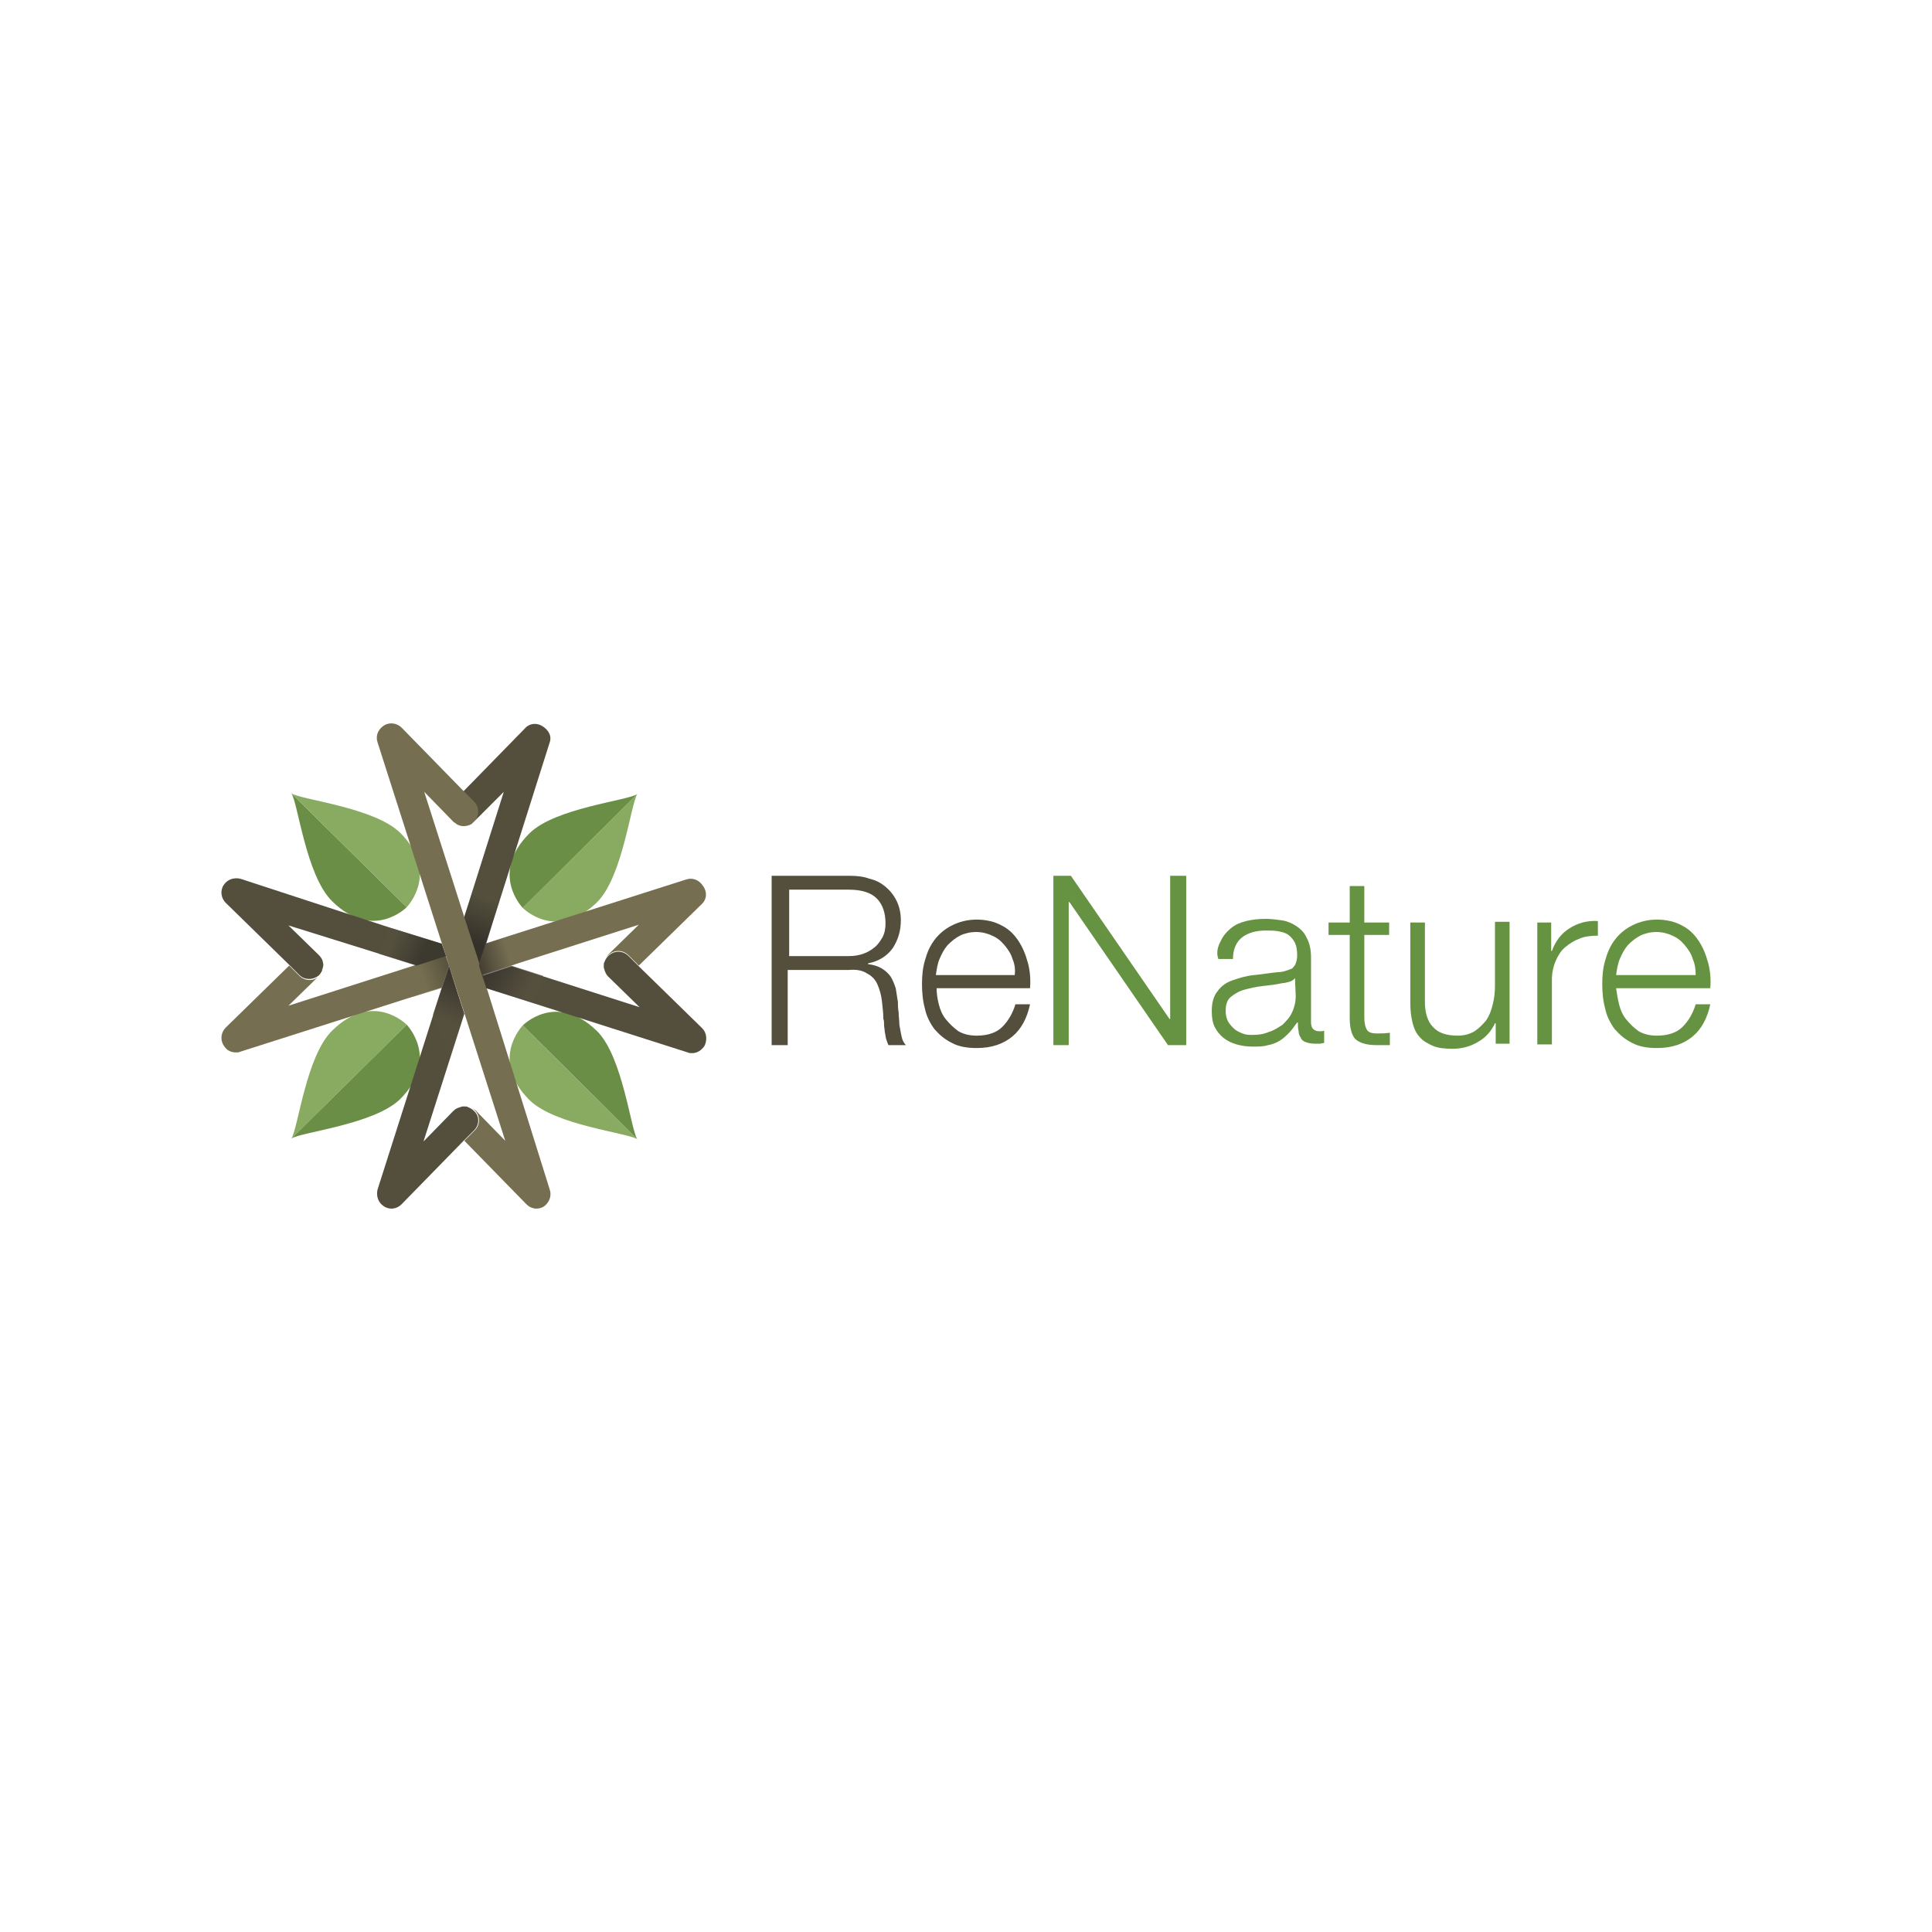 <?xml version="1.0" encoding="utf-8"?>
<!-- Generator: Adobe Illustrator 16.0.3, SVG Export Plug-In . SVG Version: 6.00 Build 0)  -->
<!DOCTYPE svg PUBLIC "-//W3C//DTD SVG 1.1//EN" "http://www.w3.org/Graphics/SVG/1.1/DTD/svg11.dtd">
<svg version="1.1" id="Layer_1" xmlns="http://www.w3.org/2000/svg" xmlns:xlink="http://www.w3.org/1999/xlink" x="0px" y="0px"
	 width="406px" height="406px" viewBox="-2 -152 406 406" enable-background="new -2 -152 406 406" xml:space="preserve">
<g>
	<g>
		<path fill="#544F3D" d="M176.571,32.044c1.534,0,2.914,0.153,4.141,0.614c1.38,0.307,2.454,0.92,3.375,1.687
			s1.687,1.687,2.301,2.914c0.613,1.227,0.92,2.608,0.92,4.142c0,2.301-0.614,4.141-1.688,5.829
			c-1.227,1.687-2.914,2.761-5.215,3.221v0.153c1.227,0.153,2.147,0.46,2.914,0.92c0.767,0.46,1.38,1.073,1.841,1.688
			c0.46,0.766,0.767,1.533,1.074,2.453c0.153,0.921,0.307,1.842,0.46,2.914c0,0.614,0,1.381,0.153,2.148
			c0,0.92,0.153,1.688,0.153,2.607c0.154,0.92,0.307,1.688,0.46,2.453c0.153,0.768,0.46,1.381,0.92,1.842H184.7
			c-0.153-0.307-0.307-0.768-0.46-1.228s-0.153-0.921-0.307-1.534c0-0.46-0.153-1.073-0.153-1.533c0-0.461,0-0.92-0.153-1.228
			c0-1.228-0.154-2.454-0.307-3.835c-0.153-1.227-0.46-2.301-0.92-3.374c-0.46-1.073-1.228-1.841-2.147-2.301
			c-0.92-0.613-2.147-0.92-3.835-0.767h-12.884V67.63h-3.375V32.044H176.571z M176.417,48.917c1.074,0,1.994-0.153,2.915-0.46
			s1.687-0.767,2.454-1.38c0.767-0.614,1.227-1.38,1.687-2.147c0.46-0.92,0.614-1.841,0.614-2.915c0-2.147-0.614-3.988-1.841-5.215
			s-3.221-1.841-5.829-1.841H163.84v13.958H176.417z"/>
		<path fill="#544F3D" d="M195.283,59.04c0.307,1.227,0.767,2.301,1.534,3.221c0.767,0.92,1.534,1.688,2.607,2.455
			c1.074,0.613,2.301,0.92,3.835,0.92c2.301,0,4.141-0.613,5.368-1.841s2.147-2.761,2.761-4.755h3.068
			c-0.614,2.914-1.842,5.215-3.682,6.748c-1.841,1.535-4.295,2.455-7.516,2.455c-1.994,0-3.835-0.307-5.215-1.074
			c-1.534-0.767-2.607-1.688-3.681-2.914c-0.92-1.227-1.688-2.761-1.994-4.295c-0.46-1.688-0.614-3.374-0.614-5.215
			c0-1.688,0.154-3.375,0.614-4.908c0.46-1.687,1.074-3.068,1.994-4.295c0.92-1.227,2.147-2.301,3.681-3.067
			c1.534-0.767,3.221-1.227,5.215-1.227s3.834,0.46,5.215,1.227c1.533,0.767,2.607,1.84,3.527,3.221
			c0.92,1.38,1.534,2.914,1.994,4.601c0.461,1.688,0.613,3.528,0.461,5.368h-19.634C194.823,56.739,194.977,57.813,195.283,59.04z
			 M210.775,49.53c-0.307-1.074-0.92-1.994-1.688-2.915c-0.768-0.92-1.533-1.534-2.607-1.994c-0.92-0.46-2.147-0.767-3.375-0.767
			c-1.227,0-2.454,0.307-3.374,0.767c-0.92,0.46-1.84,1.227-2.607,1.994c-0.767,0.92-1.227,1.841-1.687,2.915
			c-0.46,1.074-0.614,2.301-0.767,3.375h16.565C211.389,51.678,211.235,50.604,210.775,49.53z"/>
		<path fill="#659342" d="M223.046,32.044l20.706,30.063h0.154V32.044h3.374V67.63h-3.835l-20.706-30.063h-0.153V67.63h-3.221
			V32.044H223.046z"/>
		<path fill="#659342" d="M254.489,45.849c0.46-1.074,1.228-1.994,2.147-2.761c0.92-0.767,1.994-1.227,3.221-1.534
			c1.228-0.307,2.607-0.46,4.142-0.46c1.073,0,2.301,0.153,3.374,0.307c1.074,0.153,2.148,0.613,3.068,1.227s1.688,1.38,2.147,2.454
			c0.613,1.074,0.92,2.454,0.92,4.141v13.651c0,1.228,0.614,1.842,1.841,1.842c0.307,0,0.767,0,0.92-0.154v2.607
			c-0.307,0-0.613,0.154-0.92,0.154s-0.613,0-1.074,0c-0.767,0-1.38-0.154-1.84-0.307c-0.461-0.154-0.92-0.461-1.074-0.921
			c-0.307-0.46-0.46-0.921-0.46-1.38c-0.153-0.614-0.153-1.228-0.153-1.842h-0.153c-0.614,0.768-1.073,1.534-1.688,2.148
			c-0.613,0.613-1.228,1.227-1.993,1.687c-0.768,0.46-1.535,0.767-2.455,0.921c-0.92,0.307-1.994,0.307-3.221,0.307
			s-2.301-0.154-3.375-0.461c-1.073-0.307-1.994-0.767-2.76-1.38c-0.768-0.614-1.381-1.38-1.842-2.301
			c-0.459-0.921-0.613-1.994-0.613-3.374c0-1.842,0.461-3.222,1.228-4.143c0.767-1.072,1.841-1.84,3.221-2.301
			c1.381-0.459,2.761-0.92,4.448-1.072c1.688-0.154,3.375-0.461,5.062-0.614c0.614,0,1.228-0.153,1.688-0.307
			s0.921-0.307,1.228-0.46c0.307-0.307,0.613-0.614,0.767-1.074c0.153-0.46,0.307-0.92,0.307-1.688c0-1.074-0.153-1.994-0.46-2.607
			c-0.307-0.614-0.768-1.227-1.381-1.688c-0.613-0.46-1.381-0.613-2.147-0.767s-1.687-0.153-2.607-0.153
			c-1.993,0-3.681,0.46-4.908,1.38s-1.994,2.454-1.994,4.602h-3.067C253.569,48.303,253.876,46.923,254.489,45.849z M270.135,53.519
			c-0.154,0.307-0.613,0.613-1.074,0.767c-0.613,0.153-1.073,0.307-1.533,0.307c-1.381,0.307-2.762,0.46-4.142,0.614
			c-1.38,0.152-2.761,0.459-3.835,0.766c-1.227,0.307-2.146,0.921-2.914,1.535c-0.767,0.613-1.074,1.687-1.074,2.914
			c0,0.767,0.154,1.533,0.461,2.146s0.767,1.074,1.227,1.534c0.461,0.46,1.074,0.767,1.841,1.073s1.38,0.307,2.147,0.307
			c1.227,0,2.301-0.152,3.375-0.613c1.073-0.307,1.994-0.92,2.914-1.533c0.767-0.768,1.533-1.534,1.994-2.607
			c0.459-0.921,0.767-2.148,0.767-3.375L270.135,53.519L270.135,53.519z"/>
		<path fill="#659342" d="M289.921,41.861v2.607h-5.215v17.333c0,1.073,0.153,1.841,0.46,2.454s0.92,0.92,2.147,0.92
			c0.921,0,1.841,0,2.761-0.152v2.607c-0.46,0-0.92,0-1.381,0c-0.459,0-0.92,0-1.38,0c-2.147,0-3.528-0.461-4.448-1.228
			c-0.767-0.767-1.227-2.301-1.227-4.448V44.468h-4.448v-2.607h4.448v-7.669h3.067v7.669H289.921z"/>
		<path fill="#659342" d="M312.314,67.63v-4.602h-0.152c-0.768,1.688-1.994,3.067-3.682,3.988c-1.533,0.92-3.375,1.38-5.215,1.38
			c-1.688,0-3.068-0.153-4.142-0.614c-1.073-0.459-2.147-1.073-2.761-1.84c-0.768-0.768-1.227-1.841-1.534-3.068
			c-0.307-1.227-0.46-2.607-0.46-4.141V41.861h3.068v16.718c0,2.301,0.613,4.143,1.687,5.216c1.073,1.228,2.761,1.841,5.215,1.841
			c1.381,0,2.454-0.307,3.528-0.92c0.92-0.614,1.688-1.381,2.453-2.301c0.614-0.921,1.074-1.994,1.381-3.375
			c0.307-1.227,0.461-2.454,0.461-3.834V41.708h3.067v25.616h-2.915V67.63z"/>
		<path fill="#659342" d="M323.973,41.861v5.982h0.152c0.768-2.147,1.994-3.681,3.682-4.755s3.682-1.687,5.982-1.534v3.068
			c-1.381,0-2.762,0.153-3.835,0.613c-1.228,0.46-2.147,1.074-3.067,1.841c-0.92,0.767-1.534,1.84-1.994,2.914
			c-0.461,1.074-0.768,2.454-0.768,3.835v13.65h-3.067V41.861H323.973z"/>
		<path fill="#659342" d="M338.236,59.04c0.307,1.227,0.768,2.301,1.534,3.221s1.534,1.688,2.607,2.455
			c1.073,0.613,2.301,0.92,3.835,0.92c2.301,0,4.141-0.613,5.368-1.841s2.147-2.761,2.761-4.755h3.068
			c-0.613,2.914-1.841,5.215-3.682,6.748c-1.841,1.535-4.295,2.455-7.516,2.455c-1.994,0-3.835-0.307-5.215-1.074
			c-1.534-0.767-2.607-1.688-3.682-2.914c-0.92-1.227-1.688-2.761-1.994-4.295c-0.46-1.688-0.613-3.374-0.613-5.215
			c0-1.688,0.153-3.375,0.613-4.908c0.461-1.687,1.074-3.068,1.994-4.295s2.147-2.301,3.682-3.067
			c1.533-0.767,3.221-1.227,5.215-1.227s3.834,0.46,5.215,1.227c1.533,0.767,2.607,1.84,3.527,3.221
			c0.921,1.38,1.534,2.914,1.994,4.601c0.461,1.688,0.613,3.528,0.461,5.368h-19.787C337.777,56.739,337.93,57.813,338.236,59.04z
			 M353.729,49.53c-0.307-1.074-0.92-1.994-1.688-2.915c-0.767-0.92-1.533-1.534-2.607-1.994c-0.92-0.46-2.146-0.767-3.374-0.767
			s-2.454,0.307-3.374,0.767c-0.921,0.46-1.842,1.227-2.607,1.994c-0.768,0.92-1.229,1.841-1.688,2.915
			c-0.461,1.074-0.613,2.301-0.768,3.375h16.719C354.342,51.678,354.188,50.604,353.729,49.53z"/>
	</g>
	<g id="XMLID_1_">
		<g id="XMLID_26_">
			<path id="XMLID_28_" fill="#6B8E46" d="M131.936,87.416l-24.081-23.928c0,0,7.056-7.21,15.645,1.228
				C128.868,70.083,130.556,85.422,131.936,87.416z"/>
			<path id="XMLID_27_" fill="#89AA61" d="M131.936,87.416l-24.081-23.928c0,0-7.056,7.209,1.38,15.646
				C114.604,84.501,129.942,86.036,131.936,87.416z"/>
		</g>
		<g id="XMLID_23_">
			<path id="XMLID_25_" fill="#89AA61" d="M131.936,14.866l-24.081,23.928c0,0,7.056,7.209,15.645-1.227
				C128.868,32.198,130.556,16.859,131.936,14.866z"/>
			<path id="XMLID_24_" fill="#6B8E46" d="M131.936,14.866l-24.081,23.928c0,0-7.056-7.209,1.38-15.646
				C114.604,17.78,129.942,16.246,131.936,14.866z"/>
		</g>
		<g id="XMLID_20_">
			<path id="XMLID_22_" fill="#6B8E46" d="M59.232,14.712L83.467,38.64c0,0-7.056,7.209-15.645-1.227
				C62.3,32.044,60.613,16.706,59.232,14.712z"/>
			<path id="XMLID_21_" fill="#89AA61" d="M59.232,14.712L83.467,38.64c0,0,7.056-7.209-1.38-15.646
				C76.564,17.626,61.226,16.093,59.232,14.712z"/>
		</g>
		<g id="XMLID_17_">
			<path id="XMLID_19_" fill="#89AA61" d="M59.232,87.263l24.234-23.928c0,0-7.056-7.209-15.645,1.227
				C62.3,69.931,60.613,85.269,59.232,87.263z"/>
			<path id="XMLID_18_" fill="#6B8E46" d="M59.232,87.263l24.234-23.928c0,0,7.056,7.209-1.38,15.645
				C76.564,84.349,61.226,85.882,59.232,87.263z"/>
		</g>
		<path id="XMLID_16_" fill="#544F3D" d="M97.578,85.575l-2.147,2.147l-13.038,13.345c-0.613,0.613-1.38,0.92-2.147,0.92
			c-0.46,0-1.074-0.153-1.534-0.46c-1.227-0.767-1.687-2.147-1.38-3.528l13.498-42.334l0.92-2.607l0.614-1.994l0.767,2.455
			l0.46,1.38l1.994,6.136l-8.589,26.842l6.289-6.441c0.46-0.461,0.92-0.614,1.381-0.768c0.153,0,0.307-0.153,0.613-0.153
			c0.153,0,0.307,0,0.46,0c0.154,0,0.46,0,0.614,0.153c0.46,0.153,0.92,0.46,1.227,0.768C98.805,82.508,98.805,84.349,97.578,85.575
			z"/>
		<path id="XMLID_15_" fill="#231F20" d="M97.118,21.001c0.153-0.153,0.307-0.307,0.46-0.46
			C97.425,20.694,97.271,20.848,97.118,21.001z"/>
		<path id="XMLID_14_" fill="#544F3D" d="M113.53,3.975l-10.583,33.438l-2.915,9.049l-0.767,2.607l-0.307,1.074l-0.307,0.92v-0.153
			l-0.767-2.147l-0.46-1.38l-1.994-6.135l1.841-5.982l6.595-20.86l-6.442,6.442l0,0c1.227-1.227,1.227-3.068,0-4.295l-2.147-2.147
			l13.038-13.344c0.92-1.074,2.454-1.227,3.681-0.46C113.223,1.368,113.99,2.595,113.53,3.975z"/>
		<path id="XMLID_13_" fill="#756E50" d="M145.587,37.873l-13.345,13.038l-2.147-2.147c-1.227-1.227-3.067-1.227-4.294,0
			c-0.307,0.307-0.614,0.767-0.767,1.227c0.153-0.46,0.46-0.92,0.767-1.38l6.442-6.289l-26.382,8.436l-0.46,0.153l-6.136,1.995
			l-0.46-1.228l-0.307-0.767l0.613-1.994l0.767-2.607l42.334-13.498c1.38-0.46,2.761,0.153,3.528,1.38
			C146.661,35.419,146.507,36.953,145.587,37.873z"/>
		<path id="XMLID_12_" fill="#756E50" d="M92.363,50.911l-0.614,1.995l-0.92,2.607L48.496,69.01
			c-0.307,0.153-0.614,0.153-0.92,0.153c-1.074,0-1.994-0.46-2.607-1.533c-0.767-1.228-0.46-2.762,0.46-3.682l13.344-13.038
			l2.147,2.147c1.074,1.074,2.915,1.228,3.988,0.154l-6.289,6.135l26.842-8.589l6.135-1.994L92.363,50.911z"/>
		<path id="XMLID_11_" fill="#544F3D" d="M91.75,48.917l-6.135,1.994l-7.823-2.454l-19.173-5.982l6.289,6.135l0.154,0.153
			c0.307,0.307,0.613,0.767,0.767,1.227v0.153c0.153,0.46,0.153,0.767,0,1.227c0,0.154-0.153,0.307-0.153,0.614
			c0,0.153-0.153,0.153-0.153,0.307c-0.153,0.153-0.153,0.307-0.307,0.46l0,0l-0.153,0.154l0,0l-0.154,0.152
			c-1.227,0.92-2.914,0.92-3.988-0.152l-2.147-2.148l0,0L45.428,37.72c-0.92-0.92-1.227-2.454-0.46-3.681
			c0.767-1.227,2.147-1.688,3.528-1.38l31.443,10.276l10.89,3.375L91.75,48.917z"/>
		<path id="XMLID_10_" fill="#547C39" d="M65.368,52.905l-0.153,0.152l0,0C65.214,53.058,65.214,52.905,65.368,52.905z"/>
		<path id="XMLID_9_" fill="#544F3D" d="M146.047,67.782c-0.614,0.921-1.534,1.534-2.607,1.534c-0.307,0-0.614,0-0.92-0.153
			l-42.334-13.498l-0.767-2.607l6.135-1.994l26.842,8.589l-6.595-6.441c-0.46-0.461-0.614-0.921-0.767-1.381
			c0-0.153-0.153-0.307-0.153-0.614c0-0.153,0-0.307,0-0.46s0-0.46,0.153-0.614c0.153-0.46,0.46-0.92,0.767-1.227
			c1.227-1.227,3.067-1.227,4.294,0l2.147,2.147l13.345,13.038C146.507,65.022,146.661,66.556,146.047,67.782z"/>
		
			<linearGradient id="XMLID_30_" gradientUnits="userSpaceOnUse" x1="166.852" y1="-87.837" x2="170.964" y2="-89.574" gradientTransform="matrix(1.534 0 0 -1.534 -175.328 -88.882)">
			<stop  offset="0" style="stop-color:#55503E"/>
			<stop  offset="1" style="stop-color:#231F20"/>
		</linearGradient>
		<polygon id="XMLID_8_" opacity="0.47" fill="url(#XMLID_30_)" enable-background="new    " points="91.75,48.917 85.461,50.911 
			77.638,48.457 79.939,42.935 90.829,46.309 		"/>
		
			<linearGradient id="XMLID_31_" gradientUnits="userSpaceOnUse" x1="179.884" y1="-81.754" x2="177.495" y2="-87.777" gradientTransform="matrix(1.534 0 0 -1.534 -175.328 -88.882)">
			<stop  offset="0" style="stop-color:#55503E"/>
			<stop  offset="1" style="stop-color:#231F20"/>
		</linearGradient>
		<polygon id="XMLID_7_" opacity="0.64" fill="url(#XMLID_31_)" enable-background="new    " points="102.947,37.259 
			100.186,46.309 98.652,50.911 97.885,48.61 97.425,47.229 95.431,40.941 97.425,34.958 		"/>
		<path id="XMLID_6_" fill="#756E50" d="M112.303,101.527c-0.46,0.307-1.073,0.46-1.534,0.46c-0.767,0-1.534-0.307-2.147-0.92
			L95.584,87.723l2.147-2.147c1.227-1.227,1.227-3.067,0-4.295c-0.307-0.307-0.767-0.613-1.227-0.767
			c0.46,0.153,0.92,0.46,1.38,0.767l6.289,6.442l-8.59-26.843l-1.994-6.135l-0.46-1.381l-0.767-2.454l-0.614-1.994l-0.92-2.761
			L77.332,3.975c-0.46-1.38,0.153-2.761,1.38-3.528c1.227-0.767,2.761-0.46,3.681,0.46l13.038,13.344l2.147,2.147
			c1.227,1.227,1.227,3.067,0,4.294c-0.153,0.154-0.307,0.307-0.46,0.46c-1.074,0.613-2.301,0.613-3.221,0
			c-0.153-0.153-0.307-0.307-0.46-0.307l0,0l-0.154-0.154l-6.135-6.289l8.589,26.842l1.994,6.135l0.46,1.38l0.767,2.454l0.614,1.995
			l0.767,2.607l13.191,42.18C113.99,99.38,113.376,100.761,112.303,101.527z"/>
		
			<linearGradient id="XMLID_32_" gradientUnits="userSpaceOnUse" x1="185.41" y1="-94.383" x2="179.041" y2="-91.024" gradientTransform="matrix(1.534 0 0 -1.534 -175.328 -88.882)">
			<stop  offset="0" style="stop-color:#55503E"/>
			<stop  offset="1" style="stop-color:#231F20"/>
		</linearGradient>
		<polygon id="XMLID_5_" opacity="0.61" fill="url(#XMLID_32_)" enable-background="new    " points="99.265,52.905 105.401,50.911 
			112.149,53.058 110.002,58.733 100.186,55.665 		"/>
		
			<linearGradient id="XMLID_33_" gradientUnits="userSpaceOnUse" x1="174.08" y1="-98.676" x2="176.685" y2="-91.901" gradientTransform="matrix(1.534 0 0 -1.534 -175.328 -88.882)">
			<stop  offset="0" style="stop-color:#55503E"/>
			<stop  offset="1" style="stop-color:#231F20"/>
		</linearGradient>
		<polygon id="XMLID_4_" opacity="0.62" fill="url(#XMLID_33_)" enable-background="new    " points="92.363,50.911 88.989,61.188 
			92.517,70.083 95.431,60.88 		"/>
		
			<linearGradient id="XMLID_34_" gradientUnits="userSpaceOnUse" x1="170.971" y1="-92.978" x2="175.313" y2="-91.415" gradientTransform="matrix(1.534 0 0 -1.534 -175.328 -88.882)">
			<stop  offset="0" style="stop-color:#756E50"/>
			<stop  offset="1" style="stop-color:#231F20"/>
		</linearGradient>
		<polygon id="XMLID_3_" opacity="0.42" fill="url(#XMLID_34_)" enable-background="new    " points="85.461,50.911 84.694,57.507 
			90.829,55.665 92.363,50.911 91.75,48.917 		"/>
		
			<linearGradient id="XMLID_35_" gradientUnits="userSpaceOnUse" x1="182.52" y1="-89.3" x2="177.291" y2="-90.812" gradientTransform="matrix(1.534 0 0 -1.534 -175.328 -88.882)">
			<stop  offset="0" style="stop-color:#756E50"/>
			<stop  offset="1" style="stop-color:#231F20"/>
		</linearGradient>
		<polygon id="XMLID_2_" opacity="0.77" fill="url(#XMLID_35_)" enable-background="new    " points="100.186,46.309 
			105.861,44.468 106.321,50.604 99.265,52.905 98.652,50.911 		"/>
	</g>
</g>
</svg>
